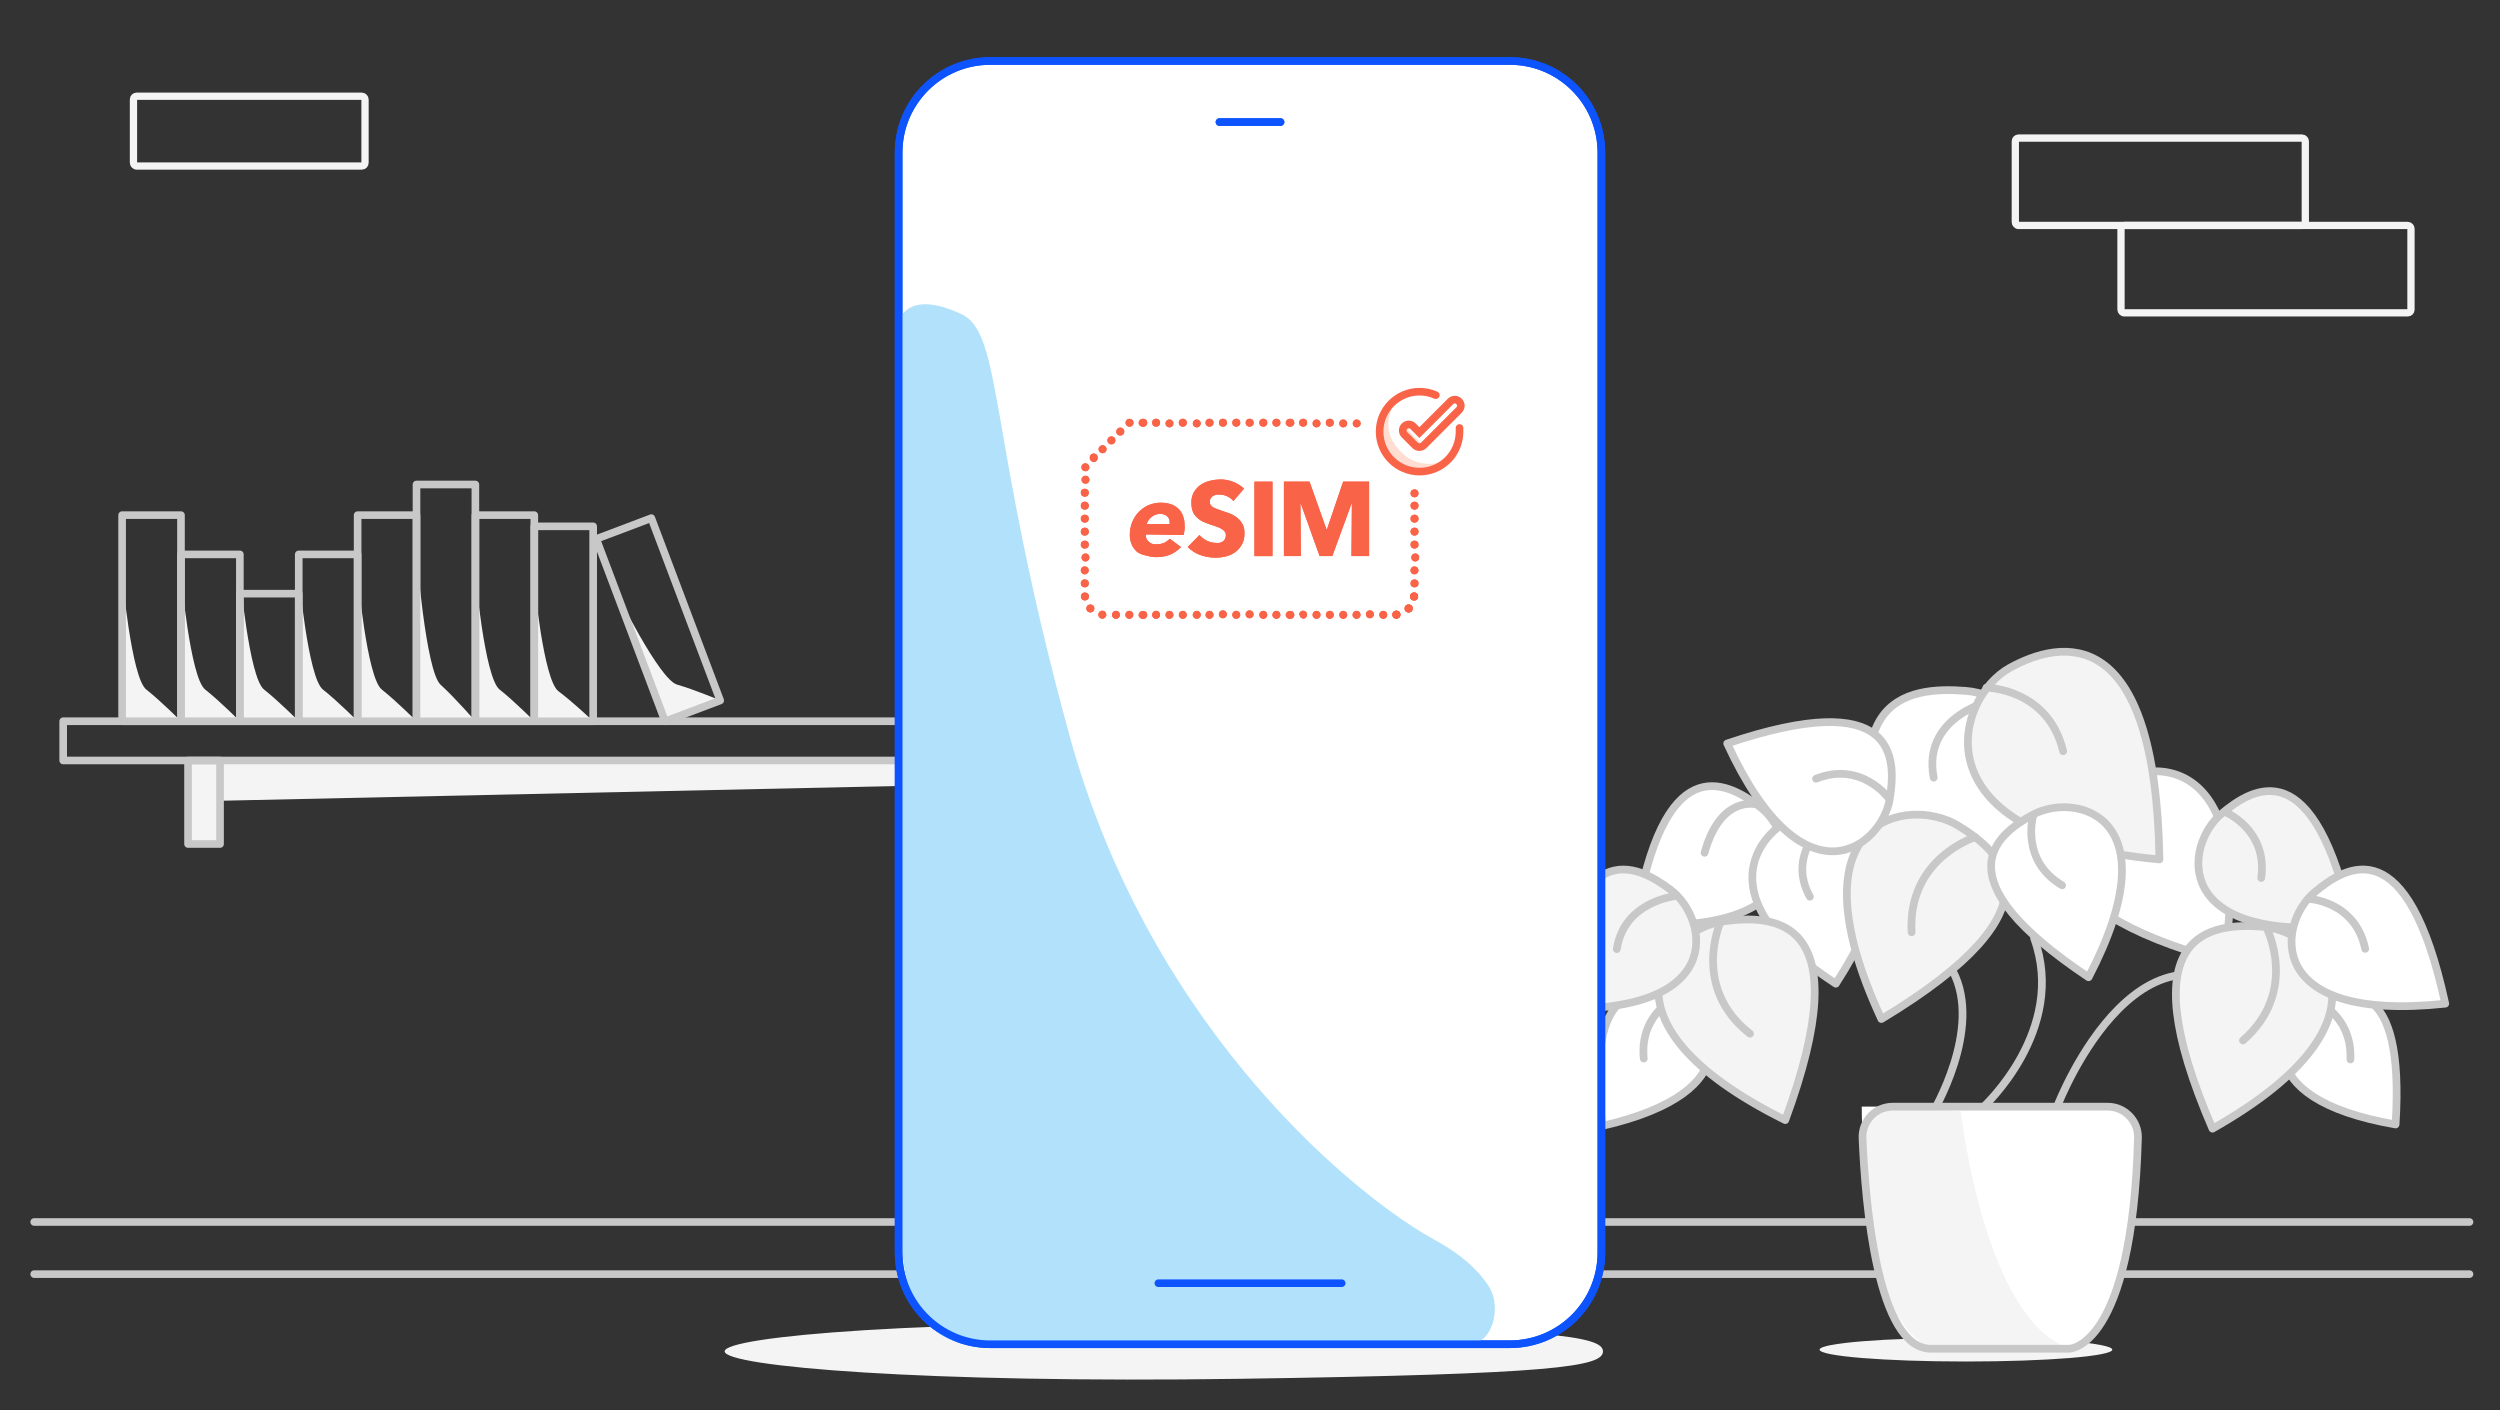 <?xml version="1.0" encoding="UTF-8"?>
<svg id="Layer_1" xmlns="http://www.w3.org/2000/svg" xmlns:xlink="http://www.w3.org/1999/xlink" viewBox="0 0 656 370">
  <rect x="0" y="0" width="656" height="370" fill="#333333" stroke="none"/>
  <defs>
    <style>
      .cls-1, .cls-2, .cls-3, .cls-4, .cls-5, .cls-6, .cls-7, .cls-8, .cls-9, .cls-10 {
        fill: none;
      }

      .cls-2, .cls-3, .cls-4, .cls-5, .cls-6, .cls-11, .cls-7, .cls-12, .cls-13, .cls-14 {
        stroke-linecap: round;
      }

      .cls-2, .cls-4, .cls-6, .cls-11, .cls-7, .cls-13, .cls-15, .cls-9, .cls-10 {
        stroke-width: 2px;
      }

      .cls-2, .cls-8, .cls-15, .cls-9, .cls-10 {
        stroke-miterlimit: 10;
      }

      .cls-2, .cls-9 {
        stroke: #f96449;
      }

      .cls-16, .cls-17, .cls-13, .cls-14 {
        fill: #f4f4f4;
      }

      .cls-3, .cls-4, .cls-5, .cls-6, .cls-11, .cls-7, .cls-12, .cls-13, .cls-14 {
        stroke-linejoin: round;
      }

      .cls-3, .cls-4, .cls-5, .cls-12, .cls-13, .cls-14 {
        stroke: #c8c8c8;
      }

      .cls-3, .cls-12, .cls-14 {
        stroke-width: 2.03px;
      }

      .cls-5 {
        stroke-width: 2px;
      }

      .cls-18, .cls-19, .cls-17 {
        fill-rule: evenodd;
      }

      .cls-18, .cls-20 {
        fill: #ffddd1;
      }

      .cls-19 {
        fill: #b2e2fb;
      }

      .cls-6 {
        stroke: #ffddd1;
      }

      .cls-11, .cls-7, .cls-15, .cls-10 {
        stroke: #0d54ff;
      }

      .cls-11, .cls-12, .cls-21, .cls-15 {
        fill: #fff;
      }

      .cls-22 {
        clip-path: url(#clippath-17);
      }

      .cls-23 {
        clip-path: url(#clippath-19);
      }

      .cls-24 {
        clip-path: url(#clippath-11);
      }

      .cls-25 {
        clip-path: url(#clippath-16);
      }

      .cls-26 {
        clip-path: url(#clippath-18);
      }

      .cls-27 {
        clip-path: url(#clippath-10);
      }

      .cls-28 {
        clip-path: url(#clippath-15);
      }

      .cls-29 {
        clip-path: url(#clippath-13);
      }

      .cls-30 {
        clip-path: url(#clippath-14);
      }

      .cls-31 {
        clip-path: url(#clippath-12);
      }

      .cls-32 {
        clip-path: url(#clippath-61);
      }

      .cls-33 {
        clip-path: url(#clippath-67);
      }

      .cls-34 {
        clip-path: url(#clippath-68);
      }

      .cls-35 {
        clip-path: url(#clippath-60);
      }

      .cls-36 {
        clip-path: url(#clippath-65);
      }

      .cls-37 {
        clip-path: url(#clippath-62);
      }

      .cls-38 {
        clip-path: url(#clippath-64);
      }

      .cls-39 {
        clip-path: url(#clippath-66);
      }

      .cls-40 {
        clip-path: url(#clippath-63);
      }

      .cls-41 {
        clip-path: url(#clippath-76);
      }

      .cls-42 {
        clip-path: url(#clippath-75);
      }

      .cls-43 {
        clip-path: url(#clippath-50);
      }

      .cls-44 {
        clip-path: url(#clippath-55);
      }

      .cls-45 {
        clip-path: url(#clippath-52);
      }

      .cls-46 {
        clip-path: url(#clippath-57);
      }

      .cls-47 {
        clip-path: url(#clippath-54);
      }

      .cls-48 {
        clip-path: url(#clippath-56);
      }

      .cls-49 {
        clip-path: url(#clippath-53);
      }

      .cls-50 {
        clip-path: url(#clippath-70);
      }

      .cls-51 {
        clip-path: url(#clippath-74);
      }

      .cls-52 {
        clip-path: url(#clippath-71);
      }

      .cls-53 {
        clip-path: url(#clippath-73);
      }

      .cls-54 {
        clip-path: url(#clippath-72);
      }

      .cls-55 {
        clip-path: url(#clippath-51);
      }

      .cls-56 {
        clip-path: url(#clippath-58);
      }

      .cls-57 {
        clip-path: url(#clippath-59);
      }

      .cls-58 {
        clip-path: url(#clippath-31);
      }

      .cls-59 {
        clip-path: url(#clippath-32);
      }

      .cls-60 {
        clip-path: url(#clippath-33);
      }

      .cls-61 {
        clip-path: url(#clippath-34);
      }

      .cls-62 {
        clip-path: url(#clippath-35);
      }

      .cls-63 {
        clip-path: url(#clippath-39);
      }

      .cls-64 {
        clip-path: url(#clippath-30);
      }

      .cls-65 {
        clip-path: url(#clippath-36);
      }

      .cls-66 {
        clip-path: url(#clippath-37);
      }

      .cls-67 {
        clip-path: url(#clippath-38);
      }

      .cls-68 {
        clip-path: url(#clippath-27);
      }

      .cls-69 {
        clip-path: url(#clippath-29);
      }

      .cls-70 {
        clip-path: url(#clippath-26);
      }

      .cls-71 {
        clip-path: url(#clippath-28);
      }

      .cls-72 {
        clip-path: url(#clippath-20);
      }

      .cls-73 {
        clip-path: url(#clippath-21);
      }

      .cls-74 {
        clip-path: url(#clippath-22);
      }

      .cls-75 {
        clip-path: url(#clippath-23);
      }

      .cls-76 {
        clip-path: url(#clippath-24);
      }

      .cls-77 {
        clip-path: url(#clippath-25);
      }

      .cls-78 {
        clip-path: url(#clippath-69);
      }

      .cls-79 {
        clip-path: url(#clippath-41);
      }

      .cls-80 {
        clip-path: url(#clippath-42);
      }

      .cls-81 {
        clip-path: url(#clippath-43);
      }

      .cls-82 {
        clip-path: url(#clippath-44);
      }

      .cls-83 {
        clip-path: url(#clippath-45);
      }

      .cls-84 {
        clip-path: url(#clippath-49);
      }

      .cls-85 {
        clip-path: url(#clippath-40);
      }

      .cls-86 {
        clip-path: url(#clippath-46);
      }

      .cls-87 {
        clip-path: url(#clippath-47);
      }

      .cls-88 {
        clip-path: url(#clippath-48);
      }

      .cls-89 {
        clip-path: url(#clippath-1);
      }

      .cls-90 {
        clip-path: url(#clippath-3);
      }

      .cls-91 {
        clip-path: url(#clippath-4);
      }

      .cls-92 {
        clip-path: url(#clippath-2);
      }

      .cls-93 {
        clip-path: url(#clippath-7);
      }

      .cls-94 {
        clip-path: url(#clippath-6);
      }

      .cls-95 {
        clip-path: url(#clippath-9);
      }

      .cls-96 {
        clip-path: url(#clippath-8);
      }

      .cls-97 {
        clip-path: url(#clippath-5);
      }

      .cls-8 {
        stroke: #f4f4f4;
        stroke-width: 1.91px;
      }

      .cls-98 {
        fill: #f96449;
      }

      .cls-99 {
        clip-path: url(#clippath);
      }
    </style>
    <clipPath id="clippath">
      <path class="cls-1" d="M304.75,131.91c.84,0,1.67.13,2.47.38.7.25,1.36.63,1.92,1.13.54.5.96,1.12,1.22,1.81.32.78.49,1.62.47,2.47.04.43.04.85,0,1.28-.06.47-.14.94-.26,1.4l-9.92-.15c0,.09,0,.18,0,.26,0,.36.09.71.26,1.02.17.3.39.58.67.78.3.21.63.38.99.5.37.05.74.05,1.1,0,.64.02,1.28-.12,1.87-.38.53-.27,1.01-.63,1.43-1.05l2.91,2.18c-.81.88-1.81,1.57-2.91,2.03-1.11.41-2.3.63-3.49.62-.91,0-1.81-.14-2.68-.41-.84-.14-1.64-.44-2.35-.9-.62-.53-1.11-1.18-1.46-1.92-.36-.84-.54-1.74-.53-2.65,0-1.13.21-2.27.64-3.32.39-.99.98-1.89,1.72-2.65.73-.77,1.61-1.39,2.59-1.81,1.06-.43,2.2-.64,3.35-.64l-.02.02ZM304.4,134.85c-.46,0-.92.08-1.34.26-.38.17-.73.39-1.05.67-.28.24-.53.53-.72.84-.16.28-.28.59-.38.9h6c0-.09,0-.18,0-.26v-.29c0-.58-.22-1.12-.64-1.51-.52-.43-1.18-.65-1.87-.62h0Z"/>
    </clipPath>
    <clipPath id="clippath-1">
      <path class="cls-1" d="M320.15,125.79c1.15,0,2.3.21,3.37.62s2.07,1.02,2.91,1.81l-2.79,3.26c-.42-.53-.96-.95-1.57-1.22-.59-.29-1.23-.46-1.89-.47-.32-.03-.64-.03-.96,0-.31.05-.61.16-.87.32-.26.15-.48.36-.64.62-.19.27-.27.6-.26.93-.02.29.06.59.21.84.17.22.37.43.62.59.3.18.63.32.96.44l1.22.44,2.06.72c.71.24,1.39.62,1.98,1.07.59.44,1.08,1,1.46,1.63.41.75.61,1.59.59,2.44.1,1.92-.76,3.78-2.3,4.94-.71.54-1.52.95-2.38,1.19-.95.25-1.92.38-2.91.38-1.39,0-2.76-.25-4.07-.72-1.22-.45-2.32-1.16-3.23-2.09l3.09-3.15c.52.63,1.16,1.12,1.89,1.48.72.37,1.51.57,2.32.59.34.05.68.05,1.02,0,.31-.06.61-.18.87-.35.24-.18.45-.4.59-.67.16-.3.23-.64.23-.99.02-.33-.09-.66-.29-.93-.21-.29-.48-.53-.78-.69-.39-.25-.81-.45-1.25-.59l-1.75-.59c-.61-.21-1.21-.45-1.84-.69-.59-.28-1.12-.64-1.6-1.07-.47-.45-.86-.98-1.13-1.57-.28-.71-.42-1.47-.41-2.24-.06-1.01.17-2.01.64-2.91.45-.75,1.05-1.41,1.75-1.92.74-.5,1.57-.86,2.44-1.07.89-.23,1.82-.35,2.74-.35v-.02Z"/>
    </clipPath>
    <clipPath id="clippath-2">
      <rect class="cls-1" x="329.16" y="126.38" width="4.74" height="19.56"/>
    </clipPath>
    <clipPath id="clippath-3">
      <polygon class="cls-1" points="343.62 126.38 348.07 138.92 348.19 138.92 352.44 126.38 359.25 126.38 359.25 145.92 354.62 145.92 354.73 132.11 354.65 132.11 349.59 145.92 346.27 145.92 341.32 132.11 341.24 132.11 341.35 145.92 336.9 145.92 336.9 126.38 343.62 126.38"/>
    </clipPath>
    <clipPath id="clippath-4">
      <path class="cls-1" d="M363.7,160.59c.3.29.4.75.24,1.14s-.55.65-.97.65c-.57,0-1.04-.45-1.05-1.02,0-.43.23-.82.63-.99.39-.18.85-.09,1.15.21h0Z"/>
    </clipPath>
    <clipPath id="clippath-5">
      <path class="cls-1" d="M360.04,160.32c.35.22.53.64.46,1.05-.09.51-.52.87-1.04.87s-.95-.37-1.04-.87c-.07-.41.11-.82.46-1.05.35-.22.8-.22,1.14,0h0Z"/>
    </clipPath>
    <clipPath id="clippath-6">
      <path class="cls-1" d="M356.69,160.59c.3.29.4.75.24,1.14s-.55.65-.97.65c-.57,0-1.04-.45-1.05-1.02,0-.43.23-.82.63-.99.39-.18.85-.09,1.15.21h0Z"/>
    </clipPath>
    <clipPath id="clippath-7">
      <path class="cls-1" d="M353.21,160.6c.3.3.39.76.22,1.15-.17.39-.57.64-.99.63-.56-.02-1.01-.46-1.02-1.02,0-.43.23-.82.63-.99.39-.17.85-.08,1.15.22h0Z"/>
    </clipPath>
    <clipPath id="clippath-8">
      <path class="cls-1" d="M349.68,160.59c.3.29.4.75.24,1.14s-.55.65-.97.65c-.57,0-1.04-.45-1.05-1.02,0-.43.23-.82.63-.99.39-.18.85-.09,1.15.21h0Z"/>
    </clipPath>
    <clipPath id="clippath-9">
      <path class="cls-1" d="M346.2,160.6c.3.3.39.76.22,1.15-.17.39-.57.64-.99.63-.56-.02-1.01-.46-1.02-1.02,0-.43.23-.82.63-.99.39-.17.85-.08,1.15.22h0Z"/>
    </clipPath>
    <clipPath id="clippath-10">
      <path class="cls-1" d="M342.97,161.17c.07.57-.33,1.08-.89,1.16-.57,0-1.04-.45-1.05-1.02l-.15.06c-.04-.57.38-1.06.95-1.12s1.07.35,1.14.92h0Z"/>
    </clipPath>
    <clipPath id="clippath-11">
      <path class="cls-1" d="M339.47,160.79c.22.35.22.8,0,1.14s-.64.53-1.05.46c-.57,0-1.04-.45-1.05-1.02,0-.58.47-1.05,1.05-1.05.41-.07.82.11,1.05.46Z"/>
    </clipPath>
    <clipPath id="clippath-12">
      <path class="cls-1" d="M335.66,160.59c.3.29.4.75.24,1.14s-.55.65-.97.65c-.57,0-1.04-.45-1.05-1.02,0-.43.23-.82.63-.99.39-.18.85-.09,1.15.21h0Z"/>
    </clipPath>
    <clipPath id="clippath-13">
      <path class="cls-1" d="M332.22,160.59c.3.29.4.75.24,1.14s-.55.65-.97.65c-.57,0-1.04-.45-1.05-1.02,0-.43.23-.82.63-.99.39-.18.85-.09,1.15.21h0Z"/>
    </clipPath>
    <clipPath id="clippath-14">
      <path class="cls-1" d="M328.47,160.32c.35.22.53.64.46,1.05-.09.51-.52.87-1.04.87s-.95-.37-1.04-.87c-.07-.41.11-.82.46-1.05.35-.22.8-.22,1.14,0h0Z"/>
    </clipPath>
    <clipPath id="clippath-15">
      <path class="cls-1" d="M325.12,160.59c.3.29.4.75.24,1.14s-.55.65-.97.65c-.57,0-1.04-.45-1.05-1.02,0-.43.23-.82.63-.99.39-.18.85-.09,1.15.21h0Z"/>
    </clipPath>
    <clipPath id="clippath-16">
      <path class="cls-1" d="M321.46,160.32c.35.22.53.64.46,1.05-.09.51-.52.87-1.04.87s-.95-.37-1.04-.87c-.07-.41.11-.82.46-1.05.35-.22.8-.22,1.14,0h0Z"/>
    </clipPath>
    <clipPath id="clippath-17">
      <path class="cls-1" d="M318.11,160.59c.3.29.4.75.24,1.14s-.55.65-.97.65c-.57,0-1.04-.45-1.05-1.02,0-.43.23-.82.63-.99.39-.18.85-.09,1.15.21h0Z"/>
    </clipPath>
    <clipPath id="clippath-18">
      <path class="cls-1" d="M314.77,160.6c.3.3.39.76.22,1.15-.17.39-.57.64-.99.63-.56-.02-1.01-.46-1.02-1.02,0-.43.23-.82.63-.99.39-.17.85-.08,1.15.22h0Z"/>
    </clipPath>
    <clipPath id="clippath-19">
      <path class="cls-1" d="M311.1,160.59c.3.29.4.75.24,1.14s-.55.65-.97.65c-.57,0-1.04-.45-1.05-1.02,0-.43.23-.82.63-.99.39-.18.85-.09,1.15.21h0Z"/>
    </clipPath>
    <clipPath id="clippath-20">
      <circle class="cls-1" cx="371.17" cy="132.69" r="1.05"/>
    </clipPath>
    <clipPath id="clippath-21">
      <circle class="cls-1" cx="371.17" cy="129.45" r="1.05"/>
    </clipPath>
    <clipPath id="clippath-22">
      <circle class="cls-1" cx="371.17" cy="136.1" r="1.05"/>
    </clipPath>
    <clipPath id="clippath-23">
      <circle class="cls-1" cx="371.17" cy="139.5" r="1.05"/>
    </clipPath>
    <clipPath id="clippath-24">
      <circle class="cls-1" cx="371.17" cy="142.91" r="1.05"/>
    </clipPath>
    <clipPath id="clippath-25">
      <path class="cls-1" d="M372.23,145.72c.22.35.22.8,0,1.14-.22.35-.64.53-1.05.46-.51-.09-.87-.52-.87-1.04s.37-.95.87-1.04c.41-.07.82.11,1.05.46h0Z"/>
    </clipPath>
    <clipPath id="clippath-26">
      <path class="cls-1" d="M371.57,148.69c.39.17.64.55.64.97,0,.58-.47,1.05-1.05,1.05-.42,0-.8-.25-.97-.64s-.07-.84.22-1.14c.3-.3.75-.39,1.14-.22h0Z"/>
    </clipPath>
    <clipPath id="clippath-27">
      <circle class="cls-1" cx="371.17" cy="153.08" r="1.05"/>
    </clipPath>
    <clipPath id="clippath-28">
      <path class="cls-1" d="M285.19,121.65c.39.16.65.55.65.97.02.27-.09.54-.29.72-.19.21-.45.32-.72.32-.43,0-.82-.23-.99-.63-.18-.39-.09-.85.21-1.15s.75-.4,1.14-.24h0Z"/>
    </clipPath>
    <clipPath id="clippath-29">
      <path class="cls-1" d="M287.57,119.16c.35.22.53.64.46,1.05,0,.57-.45,1.04-1.02,1.05v-.03c-.57,0-1.04-.45-1.05-1.02-.07-.41.11-.82.46-1.05.35-.22.8-.22,1.14,0Z"/>
    </clipPath>
    <clipPath id="clippath-30">
      <path class="cls-1" d="M289.31,116.83c.58,0,1.05.47,1.05,1.05s-.47,1.05-1.05,1.05c-.58-.02-1.04-.48-1.05-1.05,0-.58.47-1.05,1.05-1.05Z"/>
    </clipPath>
    <clipPath id="clippath-31">
      <path class="cls-1" d="M291.63,114.51c.58,0,1.05.47,1.05,1.05s-.47,1.05-1.05,1.05-1.05-.47-1.05-1.05.47-1.05,1.05-1.05Z"/>
    </clipPath>
    <clipPath id="clippath-32">
      <circle class="cls-1" cx="293.96" cy="113.25" r="1.05"/>
    </clipPath>
    <clipPath id="clippath-33">
      <path class="cls-1" d="M285.7,125.32c.22.35.22.8,0,1.14-.22.35-.64.53-1.05.46-.51-.09-.87-.52-.87-1.04s.37-.95.87-1.04c.41-.07.82.11,1.05.46h0Z"/>
    </clipPath>
    <clipPath id="clippath-34">
      <circle class="cls-1" cx="284.65" cy="129.29" r="1.05"/>
    </clipPath>
    <clipPath id="clippath-35">
      <circle class="cls-1" cx="284.65" cy="132.69" r="1.05"/>
    </clipPath>
    <clipPath id="clippath-36">
      <circle class="cls-1" cx="284.65" cy="136.1" r="1.05"/>
    </clipPath>
    <clipPath id="clippath-37">
      <circle class="cls-1" cx="284.65" cy="139.5" r="1.05"/>
    </clipPath>
    <clipPath id="clippath-38">
      <circle class="cls-1" cx="284.65" cy="142.91" r="1.05"/>
    </clipPath>
    <clipPath id="clippath-39">
      <path class="cls-1" d="M285.7,145.72c.22.35.22.8,0,1.14-.22.35-.64.53-1.05.46-.51-.09-.87-.52-.87-1.04s.37-.95.87-1.04c.41-.07.82.11,1.05.46h0Z"/>
    </clipPath>
    <clipPath id="clippath-40">
      <path class="cls-1" d="M285.05,148.69c.39.17.64.55.64.97,0,.58-.47,1.05-1.05,1.05-.42,0-.8-.25-.97-.64s-.07-.84.22-1.14c.3-.3.75-.39,1.14-.22h0Z"/>
    </clipPath>
    <clipPath id="clippath-41">
      <circle class="cls-1" cx="284.65" cy="153.08" r="1.05"/>
    </clipPath>
    <clipPath id="clippath-42">
      <path class="cls-1" d="M307.61,160.6c.3.3.39.76.22,1.15-.17.39-.57.64-.99.63-.56-.02-1.01-.46-1.02-1.02,0-.43.23-.82.63-.99.39-.17.85-.08,1.15.22h0Z"/>
    </clipPath>
    <clipPath id="clippath-43">
      <path class="cls-1" d="M304.09,160.59c.3.29.4.75.24,1.14s-.55.65-.97.65c-.57,0-1.04-.45-1.05-1.02,0-.43.23-.82.63-.99.39-.18.85-.09,1.15.21h0Z"/>
    </clipPath>
    <clipPath id="clippath-44">
      <path class="cls-1" d="M300.88,160.79c.22.35.22.8,0,1.14s-.64.53-1.05.46c-.57,0-1.04-.45-1.05-1.02,0-.58.47-1.05,1.05-1.05.41-.07.82.11,1.05.46Z"/>
    </clipPath>
    <clipPath id="clippath-45">
      <path class="cls-1" d="M297.07,160.59c.3.29.4.75.24,1.14s-.55.65-.97.65c-.57,0-1.04-.45-1.05-1.02,0-.43.23-.82.63-.99.39-.18.85-.09,1.15.21h0Z"/>
    </clipPath>
    <clipPath id="clippath-46">
      <path class="cls-1" d="M293.56,160.59c.3.29.4.75.24,1.14s-.55.65-.97.65c-.57,0-1.04-.45-1.05-1.02,0-.43.23-.82.63-.99.39-.18.85-.09,1.15.21h0Z"/>
    </clipPath>
    <clipPath id="clippath-47">
      <path class="cls-1" d="M352.45,110.06c.51,0,.95.37,1.04.87.07.41-.11.82-.46,1.05-.35.22-.8.22-1.14,0-.35-.22-.53-.64-.46-1.05.09-.51.52-.87,1.04-.87h0Z"/>
    </clipPath>
    <clipPath id="clippath-48">
      <path class="cls-1" d="M355.99,110.06c.51,0,.95.37,1.04.87.07.41-.11.82-.46,1.05-.35.22-.8.22-1.14,0-.35-.22-.53-.64-.46-1.05.09-.51.52-.87,1.04-.87h0Z"/>
    </clipPath>
    <clipPath id="clippath-49">
      <circle class="cls-1" cx="348.94" cy="110.92" r="1.05"/>
    </clipPath>
    <clipPath id="clippath-50">
      <path class="cls-1" d="M345.45,110.06c.51,0,.95.37,1.04.87.07.41-.11.82-.46,1.05-.35.22-.8.22-1.14,0-.35-.22-.53-.64-.46-1.05.09-.51.52-.87,1.04-.87h0Z"/>
    </clipPath>
    <clipPath id="clippath-51">
      <circle class="cls-1" cx="341.94" cy="110.92" r="1.05"/>
    </clipPath>
    <clipPath id="clippath-52">
      <path class="cls-1" d="M339.47,110.37c.22.35.22.8,0,1.14s-.64.53-1.05.46c-.58,0-1.05-.47-1.05-1.05.02-.57.48-1.02,1.05-1.02.41-.07.82.11,1.05.46Z"/>
    </clipPath>
    <clipPath id="clippath-53">
      <circle class="cls-1" cx="334.93" cy="110.92" r="1.05"/>
    </clipPath>
    <clipPath id="clippath-54">
      <circle class="cls-1" cx="331.49" cy="110.92" r="1.05"/>
    </clipPath>
    <clipPath id="clippath-55">
      <circle class="cls-1" cx="327.91" cy="110.92" r="1.05"/>
    </clipPath>
    <clipPath id="clippath-56">
      <circle class="cls-1" cx="324.4" cy="110.92" r="1.05"/>
    </clipPath>
    <clipPath id="clippath-57">
      <circle class="cls-1" cx="320.9" cy="110.92" r="1.05"/>
    </clipPath>
    <clipPath id="clippath-58">
      <circle class="cls-1" cx="317.38" cy="110.92" r="1.05"/>
    </clipPath>
    <clipPath id="clippath-59">
      <path class="cls-1" d="M314.02,110.06c.51,0,.95.37,1.04.87.07.41-.11.82-.46,1.05-.35.22-.8.22-1.14,0-.35-.22-.53-.64-.46-1.05.09-.51.52-.87,1.04-.87h0Z"/>
    </clipPath>
    <clipPath id="clippath-60">
      <circle class="cls-1" cx="310.37" cy="110.92" r="1.05"/>
    </clipPath>
    <clipPath id="clippath-61">
      <path class="cls-1" d="M306.86,110.06c.51,0,.95.37,1.04.87.07.41-.11.82-.46,1.05-.35.22-.8.22-1.14,0-.35-.22-.53-.64-.46-1.05.09-.51.52-.87,1.04-.87h0Z"/>
    </clipPath>
    <clipPath id="clippath-62">
      <circle class="cls-1" cx="303.36" cy="110.92" r="1.05"/>
    </clipPath>
    <clipPath id="clippath-63">
      <path class="cls-1" d="M300.88,110.37c.22.35.22.8,0,1.14s-.64.53-1.05.46c-.58,0-1.05-.47-1.05-1.05.02-.57.48-1.02,1.05-1.02.41-.07.82.11,1.05.46Z"/>
    </clipPath>
    <clipPath id="clippath-64">
      <path class="cls-1" d="M296.97,110.06c.35.22.53.64.46,1.05-.09.51-.52.87-1.04.87s-.95-.37-1.04-.87c-.07-.41.11-.82.46-1.05.35-.22.8-.22,1.14,0h0Z"/>
    </clipPath>
    <clipPath id="clippath-65">
      <circle class="cls-1" cx="366.41" cy="161.29" r="1.05"/>
    </clipPath>
    <clipPath id="clippath-66">
      <circle class="cls-1" cx="369.63" cy="159.66" r="1.05"/>
    </clipPath>
    <clipPath id="clippath-67">
      <circle class="cls-1" cx="371.06" cy="156.52" r="1.05"/>
    </clipPath>
    <clipPath id="clippath-68">
      <circle class="cls-1" cx="366.41" cy="161.29" r="1.05"/>
    </clipPath>
    <clipPath id="clippath-69">
      <circle class="cls-1" cx="369.63" cy="159.66" r="1.05"/>
    </clipPath>
    <clipPath id="clippath-70">
      <circle class="cls-1" cx="371.06" cy="156.52" r="1.05"/>
    </clipPath>
    <clipPath id="clippath-71">
      <circle class="cls-1" cx="369.63" cy="112.59" r="1.05"/>
    </clipPath>
    <clipPath id="clippath-72">
      <circle class="cls-1" cx="371.06" cy="115.79" r="1.05"/>
    </clipPath>
    <clipPath id="clippath-73">
      <path class="cls-1" d="M288.52,160.54c.3-.29.76-.38,1.15-.21s.63.57.63.99c-.02.57-.48,1.02-1.05,1.02-.43,0-.81-.25-.97-.65s-.07-.85.24-1.14h0Z"/>
    </clipPath>
    <clipPath id="clippath-74">
      <circle class="cls-1" cx="286.11" cy="159.66" r="1.05"/>
    </clipPath>
    <clipPath id="clippath-75">
      <circle class="cls-1" cx="284.68" cy="156.52" r="1.05"/>
    </clipPath>
    <clipPath id="clippath-76">
      <path class="cls-1" d="M368.02,102.89s-8.02,7.87-.65,15.51c6.59,6.84,14.99,1.1,14.99,1.1,0,0-4.53,5.83-12.73,3.22-5.16-2.19-9.24-8.73-5.62-15.52,1.89-3.01,2.84-3.55,4-4.31h0Z"/>
    </clipPath>
  </defs>
  <line class="cls-4" x1="8.97" y1="334.33" x2="648" y2="334.33"/>
  <line class="cls-4" x1="8.97" y1="320.65" x2="648" y2="320.65"/>
  <path class="cls-17" d="M420.62,354.6c0,3.98-12.4,5.99-95.38,7.2-82.28,1.21-135.09-3.22-135.09-7.2s52.85-8.42,135.09-7.21c81.8,1.18,95.38,3.22,95.38,7.21Z"/>
  <ellipse id="Oval" class="cls-16" cx="515.86" cy="354.15" rx="38.4" ry="3.11"/>
  <g>
    <g>
      <polygon class="cls-16" points="287.2 199.56 287.2 205.12 57.73 210.12 57.73 199.56 287.2 199.56"/>
      <rect class="cls-13" x="49.34" y="199.56" width="8.4" height="21.91"/>
      <rect class="cls-13" x="287.2" y="199.56" width="8.4" height="21.91"/>
    </g>
    <rect class="cls-4" x="16.58" y="189.25" width="323" height="10.3"/>
    <g>
      <path class="cls-16" d="M32.04,150.69s2.4,27.12,6.33,30.23,9.12,8.34,9.12,8.34h-15.45v-38.57Z"/>
      <path class="cls-16" d="M47.49,150.69s2.4,27.12,6.33,30.23c3.93,3.11,9.12,8.34,9.12,8.34h-15.45s0-38.57,0-38.57Z"/>
      <path class="cls-16" d="M62.94,150.69s2.4,27.12,6.33,30.23,9.12,8.34,9.12,8.34h-15.45v-38.57Z"/>
      <rect class="cls-4" x="32.04" y="135.17" width="15.45" height="54.08"/>
      <path class="cls-16" d="M93.84,150.69s2.4,27.12,6.33,30.23,9.12,8.34,9.12,8.34h-15.45s0-38.57,0-38.57Z"/>
      <rect class="cls-4" x="93.84" y="135.17" width="15.45" height="54.08"/>
      <path class="cls-16" d="M124.75,150.69s2.4,27.12,6.33,30.23c3.93,3.11,9.12,8.34,9.12,8.34h-15.45v-38.57Z"/>
      <rect class="cls-4" x="124.75" y="135.17" width="15.45" height="54.08"/>
      <path class="cls-16" d="M140.2,152.78s2.4,25.65,6.33,28.59c3.93,2.94,9.12,7.89,9.12,7.89h-15.45v-36.48Z"/>
      <rect class="cls-4" x="140.2" y="138.11" width="15.45" height="51.15"/>
      <path class="cls-16" d="M161.64,155.13s11.31,23.15,16.02,24.51c4.72,1.36,11.32,4.16,11.32,4.16l-14.45,5.46-12.89-34.12h0Z"/>
      <rect class="cls-5" x="164.99" y="137.04" width="15.45" height="51.15" transform="translate(-46.31 71.51) rotate(-20.69)"/>
      <path class="cls-16" d="M109.29,144.95s2.4,31.16,6.33,34.73c3.93,3.57,9.12,9.58,9.12,9.58h-15.45s0-44.31,0-44.31Z"/>
      <rect class="cls-4" x="109.29" y="127.13" width="15.45" height="62.13"/>
      <rect class="cls-4" x="47.49" y="145.47" width="15.45" height="43.78"/>
      <path class="cls-16" d="M78.39,150.69s2.4,27.12,6.33,30.23,9.12,8.34,9.12,8.34h-15.45s0-38.57,0-38.57Z"/>
      <rect class="cls-4" x="78.39" y="145.47" width="15.45" height="43.78"/>
      <rect class="cls-4" x="62.94" y="155.78" width="15.45" height="33.48"/>
    </g>
  </g>
  <rect class="cls-8" x="528.82" y="36.23" width="76.09" height="22.93" rx=".83" ry=".83"/>
  <rect class="cls-8" x="35.02" y="25.25" width="60.76" height="18.31" rx=".83" ry=".83"/>
  <rect class="cls-8" x="556.55" y="59.16" width="76.09" height="22.93" rx=".83" ry=".83"/>
  <g>
    <g>
      <path class="cls-3" d="M520.33,290.58s22.2-20.21,13.42-44.38"/>
      <g>
        <path class="cls-12" d="M439.79,262.75c-8.86-3.42-24.02-6.45-19.36,32.69,39.54-9.09,29.14-28.93,19.36-32.69h0Z"/>
        <path class="cls-12" d="M441.62,260.79s-11.56,4.16-10.3,16.97"/>
      </g>
      <path class="cls-12" d="M461.68,211.63c-9-6.78-25.31-15.18-32.72,31,48.07,2.5,42.65-23.52,32.72-31Z"/>
      <path class="cls-12" d="M471.23,214.26c-10.37,4.42-23.55,21.8,10.49,43.86,26.18-40.43.94-48.73-10.49-43.86Z"/>
      <g>
        <path class="cls-14" d="M452.3,241.74c13.52-1.81,35.72-.98,16.15,52.17-52.22-25.93-31.06-50.18-16.15-52.17Z"/>
        <path class="cls-14" d="M451.34,242.26s-7.49,17.02,7.87,28.99"/>
      </g>
      <path class="cls-12" d="M550.46,208.8c-9.33,9.96-21.55,28.53,33.04,43.47,9.26-57.61-22.75-54.46-33.04-43.47Z"/>
      <g>
        <path class="cls-12" d="M515.87,181.29c-15.07-1.18-39.58,1.08-14.7,58.7,56.21-31.85,31.32-57.4,14.7-58.7Z"/>
        <path class="cls-12" d="M523.63,183.5s-19.42,3.91-16.23,20.57"/>
      </g>
      <g>
        <path class="cls-14" d="M527.4,175.23c13.24-7.29,38.2-12.48,39.24,50.28-64.33-5.85-53.85-42.24-39.24-50.28Z"/>
        <path class="cls-14" d="M521.24,180.44s16.18.18,20.13,16.68"/>
      </g>
      <path class="cls-12" d="M460.7,211.06s-9.25-2.39-13.43,12.71"/>
      <g>
        <path class="cls-14" d="M438.4,233.51c-9-6.78-25.31-15.18-32.72,31,48.07,2.5,42.65-23.52,32.72-31h0Z"/>
        <path class="cls-14" d="M440.01,235.08s-13.84,1.23-15.76,13.97"/>
      </g>
      <path class="cls-12" d="M479.24,215.59s-10.57,8.45-4.33,19.71"/>
      <path class="cls-14" d="M513.69,216.58c11.68,7.06,28.48,21.6-20.01,50.81-24.54-52.93,7.13-58.59,20.01-50.81h0Z"/>
      <path class="cls-3" d="M518.3,219.67s-17.75,5.5-16.7,24.96"/>
      <g>
        <path class="cls-12" d="M495.87,209.65c1.81-11.13,1.64-29.49-42.65-14.56,20.17,43.75,40.66,26.83,42.65,14.56Z"/>
        <path class="cls-12" d="M495.68,209.55s-7.19-9.97-19.15-5.21"/>
      </g>
      <g>
        <path class="cls-12" d="M533.48,213.75c-9.9,5.37-24.32,16.73,14.56,42.68,22.27-42.72-3.64-48.61-14.56-42.68Z"/>
        <path class="cls-12" d="M533.52,213.96s-3.49,11.79,7.58,18.35"/>
      </g>
      <path class="cls-3" d="M539.92,290.04s23.36-60.59,58.05-20.82"/>
      <path class="cls-3" d="M507.03,292.15s13.41-22.13,5.38-37.36"/>
      <g>
        <path class="cls-12" d="M607.48,263.47c8.66-3.9,23.63-7.75,21.12,31.59-39.98-6.91-30.67-27.29-21.12-31.59Z"/>
        <path class="cls-12" d="M605.54,261.62s11.77,3.52,11.21,16.39"/>
      </g>
      <path class="cls-14" d="M582.82,213.62c8.62-7.26,24.44-16.54,34.37,29.17-47.87,5.13-43.87-21.16-34.37-29.17Z"/>
      <g>
        <path class="cls-14" d="M593.83,243.18c-13.6-1.07-35.72.98-13.27,52.98,50.73-28.75,28.27-51.8,13.27-52.98h0Z"/>
        <path class="cls-14" d="M594.82,243.64s8.41,16.59-6.27,29.38"/>
      </g>
      <path class="cls-3" d="M583.76,213s11.38,4.63,9.59,17.39"/>
      <g>
        <path class="cls-12" d="M607.26,234.19c8.62-7.26,24.44-16.54,34.37,29.17-47.87,5.13-43.87-21.16-34.37-29.17h0Z"/>
        <path class="cls-12" d="M605.74,235.85s12.27.52,14.89,13.13"/>
      </g>
    </g>
    <path class="cls-21" d="M488.52,290.39s0,63.51,18.15,63.51h36.29s16.55,0,18.04-55.34c.12-4.46-3.49-8.18-7.95-8.18h-64.53,0Z"/>
    <path class="cls-16" d="M514.53,291.59s6.1,55.27,28.85,62.31h-36.72s-18.43-6.87-18.33-55.21c0-4.51,3.82-8.13,8.33-7.92l17.87.83h0Z"/>
    <path class="cls-3" d="M496.67,290.39c-4.53,0-8.13,3.76-7.94,8.29.72,17.21,3.9,55.23,17.94,55.23h36.29s16.55,0,18.04-55.34c.12-4.46-3.49-8.18-7.95-8.18h-56.38,0Z"/>
  </g>
  <g>
    <g>
      <g>
        <path class="cls-15" d="M259.85,16h136.3c13.28,0,24.05,10.76,24.05,24.05v288.63c0,13.28-10.76,24.05-24.05,24.05h-136.3c-13.28,0-24.05-10.76-24.05-24.05V40.05c0-13.28,10.76-24.05,24.05-24.05h0Z"/>
        <path class="cls-11" d="M319.99,32.03h16.03"/>
        <path class="cls-11" d="M303.95,336.71h48.11"/>
      </g>
      <path class="cls-19" d="M236.81,82.38v244.23c0,14.19,7.44,25.69,16.62,25.69h133.06c4.91,0,7.67-9.2,4.24-14.64-2.9-4.59-7.59-8.66-14.08-12.22-18.94-10.17-74.45-53.71-96.07-132.64-21.62-78.92-17.25-105.32-28.39-110.42-7.39-3.4-12.51-3.4-15.36,0h-.02,0Z"/>
    </g>
    <path class="cls-7" d="M319.99,32.03h16.03"/>
    <path class="cls-7" d="M303.95,336.71h48.11"/>
    <path class="cls-10" d="M259.85,16h136.3c13.28,0,24.05,10.76,24.05,24.05v288.63c0,13.28-10.76,24.05-24.05,24.05h-136.3c-13.28,0-24.05-10.76-24.05-24.05V40.05c0-13.28,10.76-24.05,24.05-24.05h0Z"/>
  </g>
  <g>
    <g>
      <g>
        <path class="cls-98" d="M304.75,131.91c.84,0,1.67.13,2.47.38.7.25,1.36.63,1.92,1.13.54.5.96,1.12,1.22,1.81.32.78.49,1.62.47,2.47.04.43.04.85,0,1.28-.06.47-.14.94-.26,1.4l-9.92-.15c0,.09,0,.18,0,.26,0,.36.09.71.26,1.02.17.3.39.58.67.78.3.21.63.38.99.5.37.05.74.05,1.1,0,.64.02,1.28-.12,1.87-.38.53-.27,1.01-.63,1.43-1.05l2.91,2.18c-.81.88-1.81,1.57-2.91,2.03-1.11.41-2.3.63-3.49.62-.91,0-1.81-.14-2.68-.41-.84-.14-1.64-.44-2.35-.9-.62-.53-1.11-1.18-1.46-1.92-.36-.84-.54-1.74-.53-2.65,0-1.13.21-2.27.64-3.32.39-.99.98-1.89,1.72-2.65.73-.77,1.61-1.39,2.59-1.81,1.06-.43,2.2-.64,3.35-.64l-.02.02ZM304.4,134.85c-.46,0-.92.08-1.34.26-.38.17-.73.39-1.05.67-.28.24-.53.53-.72.84-.16.28-.28.59-.38.9h6c0-.09,0-.18,0-.26v-.29c0-.58-.22-1.12-.64-1.51-.52-.43-1.18-.65-1.87-.62h0Z"/>
        <g class="cls-99">
          <polygon class="cls-98" points="296.46 131.91 310.86 131.91 310.86 146.19 296.46 146.19 296.46 131.91"/>
        </g>
      </g>
      <g>
        <path class="cls-98" d="M320.15,125.79c1.15,0,2.3.21,3.37.62,1.07.4,2.07,1.02,2.91,1.81l-2.79,3.26c-.42-.53-.96-.95-1.57-1.22-.59-.29-1.23-.46-1.89-.47-.32-.03-.64-.03-.96,0-.31.05-.61.16-.87.32-.26.15-.48.36-.64.62-.19.27-.27.6-.26.93-.02.29.06.59.21.84.17.22.37.43.62.59.3.18.63.32.96.44l1.22.44,2.06.72c.71.24,1.39.62,1.98,1.07.59.44,1.08,1,1.46,1.63.41.75.61,1.59.59,2.44.1,1.92-.76,3.78-2.3,4.94-.71.54-1.52.95-2.38,1.19-.95.25-1.92.38-2.91.38-1.39,0-2.76-.25-4.07-.72-1.22-.45-2.32-1.16-3.23-2.09l3.09-3.15c.52.63,1.16,1.12,1.89,1.48.72.37,1.51.57,2.32.59.34.05.68.05,1.02,0,.31-.06.61-.18.87-.35.24-.18.45-.4.59-.67.16-.3.23-.64.23-.99.02-.33-.09-.66-.29-.93-.21-.29-.48-.53-.78-.69-.39-.25-.81-.45-1.25-.59l-1.75-.59c-.61-.21-1.21-.45-1.84-.69-.59-.28-1.12-.64-1.6-1.07-.47-.45-.86-.98-1.13-1.57-.28-.71-.42-1.47-.41-2.24-.06-1.01.17-2.01.64-2.91.45-.75,1.05-1.41,1.75-1.92.74-.5,1.57-.86,2.44-1.07.89-.23,1.82-.35,2.74-.35v-.02Z"/>
        <g class="cls-89">
          <polygon class="cls-98" points="311.62 125.79 326.53 125.79 326.53 146.33 311.62 146.33 311.62 125.79"/>
        </g>
      </g>
      <g>
        <rect class="cls-98" x="329.16" y="126.38" width="4.74" height="19.56"/>
        <g class="cls-92">
          <polygon class="cls-98" points="329.16 126.38 333.91 126.38 333.91 145.92 329.16 145.92 329.16 126.38"/>
        </g>
      </g>
      <g>
        <polygon class="cls-98" points="343.62 126.38 348.07 138.92 348.19 138.92 352.44 126.38 359.25 126.38 359.25 145.92 354.62 145.92 354.73 132.11 354.65 132.11 349.59 145.92 346.27 145.92 341.32 132.11 341.24 132.11 341.35 145.92 336.9 145.92 336.9 126.38 343.62 126.38"/>
        <g class="cls-90">
          <polygon class="cls-98" points="336.9 126.38 359.25 126.38 359.25 145.92 336.9 145.92 336.9 126.38"/>
        </g>
      </g>
      <g>
        <path class="cls-98" d="M363.7,160.59c.3.29.4.75.24,1.14s-.55.65-.97.65c-.57,0-1.04-.45-1.05-1.02,0-.43.23-.82.63-.99.39-.18.85-.09,1.15.21h0Z"/>
        <g class="cls-91">
          <polygon class="cls-98" points="361.92 160.3 364.01 160.3 364.01 162.39 361.92 162.39 361.92 160.3"/>
        </g>
      </g>
      <g>
        <path class="cls-98" d="M360.04,160.32c.35.22.53.64.46,1.05-.09.51-.52.87-1.04.87s-.95-.37-1.04-.87c-.07-.41.11-.82.46-1.05.35-.22.8-.22,1.14,0h0Z"/>
        <g class="cls-97">
          <polygon class="cls-98" points="358.42 160.16 360.51 160.16 360.51 162.25 358.42 162.25 358.42 160.16"/>
        </g>
      </g>
      <g>
        <path class="cls-98" d="M356.69,160.59c.3.29.4.75.24,1.14s-.55.65-.97.65c-.57,0-1.04-.45-1.05-1.02,0-.43.23-.82.63-.99.39-.18.85-.09,1.15.21h0Z"/>
        <g class="cls-94">
          <polygon class="cls-98" points="354.91 160.3 357 160.3 357 162.39 354.91 162.39 354.91 160.3"/>
        </g>
      </g>
      <g>
        <path class="cls-98" d="M353.21,160.6c.3.3.39.76.22,1.15-.17.39-.57.64-.99.63-.56-.02-1.01-.46-1.02-1.02,0-.43.23-.82.63-.99.39-.17.85-.08,1.15.22h0Z"/>
        <g class="cls-93">
          <polygon class="cls-98" points="351.42 160.3 353.51 160.3 353.51 162.39 351.42 162.39 351.42 160.3"/>
        </g>
      </g>
      <g>
        <path class="cls-98" d="M349.68,160.59c.3.29.4.75.24,1.14s-.55.65-.97.65c-.57,0-1.04-.45-1.05-1.02,0-.43.23-.82.63-.99.39-.18.85-.09,1.15.21h0Z"/>
        <g class="cls-96">
          <polygon class="cls-98" points="347.9 160.3 350 160.3 350 162.39 347.9 162.39 347.9 160.3"/>
        </g>
      </g>
      <g>
        <path class="cls-98" d="M346.2,160.6c.3.3.39.76.22,1.15-.17.39-.57.64-.99.63-.56-.02-1.01-.46-1.02-1.02,0-.43.23-.82.63-.99.39-.17.85-.08,1.15.22h0Z"/>
        <g class="cls-95">
          <polygon class="cls-98" points="344.41 160.3 346.5 160.3 346.5 162.39 344.41 162.39 344.41 160.3"/>
        </g>
      </g>
      <g>
        <path class="cls-98" d="M342.97,161.17c.07.57-.33,1.08-.89,1.16-.57,0-1.04-.45-1.05-1.02l-.15.06c-.04-.57.38-1.06.95-1.12s1.07.35,1.14.92h0Z"/>
        <g class="cls-27">
          <polygon class="cls-98" points="340.88 160.25 342.98 160.25 342.98 162.33 340.88 162.33 340.88 160.25"/>
        </g>
      </g>
      <g>
        <path class="cls-98" d="M339.47,160.79c.22.35.22.8,0,1.14s-.64.53-1.05.46c-.57,0-1.04-.45-1.05-1.02,0-.58.47-1.05,1.05-1.05.41-.07.82.11,1.05.46Z"/>
        <g class="cls-24">
          <polygon class="cls-98" points="337.37 160.31 339.63 160.31 339.63 162.41 337.37 162.41 337.37 160.31"/>
        </g>
      </g>
      <g>
        <path class="cls-98" d="M335.66,160.59c.3.29.4.75.24,1.14s-.55.65-.97.65c-.57,0-1.04-.45-1.05-1.02,0-.43.23-.82.63-.99.39-.18.85-.09,1.15.21h0Z"/>
        <g class="cls-31">
          <polygon class="cls-98" points="333.88 160.3 335.97 160.3 335.97 162.39 333.88 162.39 333.88 160.3"/>
        </g>
      </g>
      <g>
        <path class="cls-98" d="M332.22,160.59c.3.29.4.75.24,1.14s-.55.65-.97.65c-.57,0-1.04-.45-1.05-1.02,0-.43.23-.82.63-.99.39-.18.85-.09,1.15.21h0Z"/>
        <g class="cls-29">
          <polygon class="cls-98" points="330.44 160.3 332.54 160.3 332.54 162.39 330.44 162.39 330.44 160.3"/>
        </g>
      </g>
      <g>
        <path class="cls-98" d="M328.47,160.32c.35.22.53.64.46,1.05-.09.51-.52.87-1.04.87s-.95-.37-1.04-.87c-.07-.41.11-.82.46-1.05.35-.22.8-.22,1.14,0h0Z"/>
        <g class="cls-30">
          <polygon class="cls-98" points="326.85 160.16 328.95 160.16 328.95 162.25 326.85 162.25 326.85 160.16"/>
        </g>
      </g>
      <g>
        <path class="cls-98" d="M325.12,160.59c.3.29.4.75.24,1.14s-.55.65-.97.65c-.57,0-1.04-.45-1.05-1.02,0-.43.23-.82.63-.99.39-.18.85-.09,1.15.21h0Z"/>
        <g class="cls-28">
          <polygon class="cls-98" points="323.34 160.3 325.44 160.3 325.44 162.39 323.34 162.39 323.34 160.3"/>
        </g>
      </g>
      <g>
        <path class="cls-98" d="M321.46,160.32c.35.22.53.64.46,1.05-.09.51-.52.87-1.04.87s-.95-.37-1.04-.87c-.07-.41.11-.82.46-1.05.35-.22.8-.22,1.14,0h0Z"/>
        <g class="cls-25">
          <polygon class="cls-98" points="319.84 160.16 321.93 160.16 321.93 162.25 319.84 162.25 319.84 160.16"/>
        </g>
      </g>
      <g>
        <path class="cls-98" d="M318.11,160.59c.3.29.4.75.24,1.14s-.55.65-.97.65c-.57,0-1.04-.45-1.05-1.02,0-.43.23-.82.63-.99.39-.18.85-.09,1.15.21h0Z"/>
        <g class="cls-22">
          <polygon class="cls-98" points="316.34 160.3 318.43 160.3 318.43 162.39 316.34 162.39 316.34 160.3"/>
        </g>
      </g>
      <g>
        <path class="cls-98" d="M314.77,160.6c.3.3.39.76.22,1.15-.17.39-.57.64-.99.63-.56-.02-1.01-.46-1.02-1.02,0-.43.23-.82.63-.99.39-.17.85-.08,1.15.22h0Z"/>
        <g class="cls-26">
          <polygon class="cls-98" points="312.99 160.3 315.09 160.3 315.09 162.39 312.99 162.39 312.99 160.3"/>
        </g>
      </g>
      <g>
        <path class="cls-98" d="M311.1,160.59c.3.29.4.75.24,1.14s-.55.65-.97.65c-.57,0-1.04-.45-1.05-1.02,0-.43.23-.82.63-.99.39-.18.85-.09,1.15.21h0Z"/>
        <g class="cls-23">
          <polygon class="cls-98" points="309.32 160.3 311.41 160.3 311.41 162.39 309.32 162.39 309.32 160.3"/>
        </g>
      </g>
      <g>
        <circle class="cls-98" cx="371.17" cy="132.69" r="1.05"/>
        <g class="cls-72">
          <polygon class="cls-98" points="370.13 131.64 372.22 131.64 372.22 133.74 370.13 133.74 370.13 131.64"/>
        </g>
      </g>
      <g>
        <circle class="cls-98" cx="371.17" cy="129.45" r="1.05"/>
        <g class="cls-73">
          <polygon class="cls-98" points="370.13 128.4 372.22 128.4 372.22 130.5 370.13 130.5 370.13 128.4"/>
        </g>
      </g>
      <g>
        <circle class="cls-98" cx="371.17" cy="136.1" r="1.05"/>
        <g class="cls-74">
          <polygon class="cls-98" points="370.13 135.05 372.22 135.05 372.22 137.14 370.13 137.14 370.13 135.05"/>
        </g>
      </g>
      <g>
        <circle class="cls-98" cx="371.17" cy="139.5" r="1.05"/>
        <g class="cls-75">
          <polygon class="cls-98" points="370.13 138.45 372.22 138.45 372.22 140.54 370.13 140.54 370.13 138.45"/>
        </g>
      </g>
      <g>
        <circle class="cls-98" cx="371.17" cy="142.91" r="1.05"/>
        <g class="cls-76">
          <polygon class="cls-98" points="370.13 141.86 372.22 141.86 372.22 143.95 370.13 143.95 370.13 141.86"/>
        </g>
      </g>
      <g>
        <path class="cls-98" d="M372.23,145.72c.22.35.22.8,0,1.14-.22.35-.64.53-1.05.46-.51-.09-.87-.52-.87-1.04s.37-.95.87-1.04c.41-.07.82.11,1.05.46h0Z"/>
        <g class="cls-77">
          <polygon class="cls-98" points="370.3 145.24 372.4 145.24 372.4 147.34 370.3 147.34 370.3 145.24"/>
        </g>
      </g>
      <g>
        <path class="cls-98" d="M371.57,148.69c.39.17.64.55.64.97,0,.58-.47,1.05-1.05,1.05-.42,0-.8-.25-.97-.64s-.07-.84.22-1.14c.3-.3.75-.39,1.14-.22h0Z"/>
        <g class="cls-70">
          <polygon class="cls-98" points="370.13 148.61 372.22 148.61 372.22 150.7 370.13 150.7 370.13 148.61"/>
        </g>
      </g>
      <g>
        <circle class="cls-98" cx="371.17" cy="153.08" r="1.05"/>
        <g class="cls-68">
          <polygon class="cls-98" points="370.13 152.04 372.22 152.04 372.22 154.13 370.13 154.13 370.13 152.04"/>
        </g>
      </g>
      <g>
        <path class="cls-98" d="M285.19,121.65c.39.16.65.55.65.97.02.27-.09.54-.29.72-.19.21-.45.32-.72.32-.43,0-.82-.23-.99-.63-.18-.39-.09-.85.21-1.15s.75-.4,1.14-.24h0Z"/>
        <g class="cls-71">
          <polygon class="cls-98" points="283.75 121.58 285.84 121.58 285.84 123.67 283.75 123.67 283.75 121.58"/>
        </g>
      </g>
      <g>
        <path class="cls-98" d="M287.57,119.16c.35.22.53.64.46,1.05,0,.57-.45,1.04-1.02,1.05v-.03c-.57,0-1.04-.45-1.05-1.02-.07-.41.11-.82.46-1.05.35-.22.8-.22,1.14,0Z"/>
        <g class="cls-69">
          <polygon class="cls-98" points="285.95 118.99 288.04 118.99 288.04 121.26 285.95 121.26 285.95 118.99"/>
        </g>
      </g>
      <g>
        <path class="cls-98" d="M289.31,116.83c.58,0,1.05.47,1.05,1.05s-.47,1.05-1.05,1.05c-.58-.02-1.04-.48-1.05-1.05,0-.58.47-1.05,1.05-1.05Z"/>
        <g class="cls-64">
          <polygon class="cls-98" points="288.26 116.83 290.35 116.83 290.35 118.93 288.26 118.93 288.26 116.83"/>
        </g>
      </g>
      <g>
        <circle class="cls-98" cx="291.63" cy="115.55" r="1.05"/>
        <g class="cls-58">
          <polygon class="cls-98" points="290.59 114.51 292.68 114.51 292.68 116.6 290.59 116.6 290.59 114.51"/>
        </g>
      </g>
      <g>
        <path class="cls-98" d="M293.96,112.2c.58,0,1.05.47,1.05,1.05s-.47,1.05-1.05,1.05-1.05-.47-1.05-1.05.47-1.05,1.05-1.05Z"/>
        <g class="cls-59">
          <polygon class="cls-98" points="292.91 112.2 295 112.2 295 114.3 292.91 114.3 292.91 112.2"/>
        </g>
      </g>
      <g>
        <path class="cls-98" d="M285.7,125.32c.22.35.22.8,0,1.14-.22.35-.64.53-1.05.46-.51-.09-.87-.52-.87-1.04s.37-.95.87-1.04c.41-.07.82.11,1.05.46h0Z"/>
        <g class="cls-60">
          <polygon class="cls-98" points="283.78 124.85 285.87 124.85 285.87 126.94 283.78 126.94 283.78 124.85"/>
        </g>
      </g>
      <g>
        <circle class="cls-98" cx="284.65" cy="129.29" r="1.05"/>
        <g class="cls-61">
          <polygon class="cls-98" points="283.6 128.24 285.7 128.24 285.7 130.33 283.6 130.33 283.6 128.24"/>
        </g>
      </g>
      <g>
        <circle class="cls-98" cx="284.65" cy="132.69" r="1.05"/>
        <g class="cls-62">
          <polygon class="cls-98" points="283.6 131.64 285.7 131.64 285.7 133.74 283.6 133.74 283.6 131.64"/>
        </g>
      </g>
      <g>
        <circle class="cls-98" cx="284.65" cy="136.1" r="1.05"/>
        <g class="cls-65">
          <polygon class="cls-98" points="283.6 135.05 285.7 135.05 285.7 137.14 283.6 137.14 283.6 135.05"/>
        </g>
      </g>
      <g>
        <circle class="cls-98" cx="284.65" cy="139.5" r="1.05"/>
        <g class="cls-66">
          <polygon class="cls-98" points="283.6 138.45 285.7 138.45 285.7 140.54 283.6 140.54 283.6 138.45"/>
        </g>
      </g>
      <g>
        <circle class="cls-98" cx="284.65" cy="142.91" r="1.05"/>
        <g class="cls-67">
          <polygon class="cls-98" points="283.6 141.86 285.7 141.86 285.7 143.95 283.6 143.95 283.6 141.86"/>
        </g>
      </g>
      <g>
        <path class="cls-98" d="M285.7,145.72c.22.35.22.8,0,1.14-.22.35-.64.53-1.05.46-.51-.09-.87-.52-.87-1.04s.37-.95.87-1.04c.41-.07.82.11,1.05.46h0Z"/>
        <g class="cls-63">
          <polygon class="cls-98" points="283.78 145.24 285.87 145.24 285.87 147.34 283.78 147.34 283.78 145.24"/>
        </g>
      </g>
      <g>
        <path class="cls-98" d="M285.05,148.69c.39.17.64.55.64.97,0,.58-.47,1.05-1.05,1.05-.42,0-.8-.25-.97-.64s-.07-.84.22-1.14c.3-.3.75-.39,1.14-.22h0Z"/>
        <g class="cls-85">
          <polygon class="cls-98" points="283.6 148.61 285.7 148.61 285.7 150.7 283.6 150.7 283.6 148.61"/>
        </g>
      </g>
      <g>
        <circle class="cls-98" cx="284.65" cy="153.08" r="1.05"/>
        <g class="cls-79">
          <polygon class="cls-98" points="283.6 152.04 285.7 152.04 285.7 154.13 283.6 154.13 283.6 152.04"/>
        </g>
      </g>
      <g>
        <path class="cls-98" d="M307.61,160.6c.3.3.39.76.22,1.15-.17.39-.57.64-.99.63-.56-.02-1.01-.46-1.02-1.02,0-.43.23-.82.63-.99.39-.17.85-.08,1.15.22h0Z"/>
        <g class="cls-80">
          <polygon class="cls-98" points="305.83 160.3 307.93 160.3 307.93 162.39 305.83 162.39 305.83 160.3"/>
        </g>
      </g>
      <g>
        <path class="cls-98" d="M304.09,160.59c.3.29.4.75.24,1.14s-.55.65-.97.65c-.57,0-1.04-.45-1.05-1.02,0-.43.23-.82.63-.99.39-.18.85-.09,1.15.21h0Z"/>
        <g class="cls-81">
          <polygon class="cls-98" points="302.31 160.3 304.4 160.3 304.4 162.39 302.31 162.39 302.31 160.3"/>
        </g>
      </g>
      <g>
        <path class="cls-98" d="M300.88,160.79c.22.35.22.8,0,1.14s-.64.53-1.05.46c-.57,0-1.04-.45-1.05-1.02,0-.58.47-1.05,1.05-1.05.41-.07.82.11,1.05.46Z"/>
        <g class="cls-82">
          <polygon class="cls-98" points="298.79 160.31 301.06 160.31 301.06 162.41 298.79 162.41 298.79 160.31"/>
        </g>
      </g>
      <g>
        <path class="cls-98" d="M297.07,160.59c.3.29.4.75.24,1.14s-.55.65-.97.65c-.57,0-1.04-.45-1.05-1.02,0-.43.23-.82.63-.99.39-.18.85-.09,1.15.21h0Z"/>
        <g class="cls-83">
          <polygon class="cls-98" points="295.3 160.3 297.4 160.3 297.4 162.39 295.3 162.39 295.3 160.3"/>
        </g>
      </g>
      <g>
        <path class="cls-98" d="M293.56,160.59c.3.29.4.75.24,1.14s-.55.65-.97.65c-.57,0-1.04-.45-1.05-1.02,0-.43.23-.82.63-.99.39-.18.85-.09,1.15.21h0Z"/>
        <g class="cls-86">
          <polygon class="cls-98" points="291.78 160.3 293.87 160.3 293.87 162.39 291.78 162.39 291.78 160.3"/>
        </g>
      </g>
      <g>
        <path class="cls-98" d="M352.45,110.06c.51,0,.95.37,1.04.87.07.41-.11.82-.46,1.05-.35.22-.8.22-1.14,0-.35-.22-.53-.64-.46-1.05.09-.51.52-.87,1.04-.87h0Z"/>
        <g class="cls-87">
          <polygon class="cls-98" points="351.4 110.06 353.5 110.06 353.5 112.15 351.4 112.15 351.4 110.06"/>
        </g>
      </g>
      <g>
        <path class="cls-98" d="M355.99,110.06c.51,0,.95.37,1.04.87.07.41-.11.82-.46,1.05-.35.22-.8.22-1.14,0-.35-.22-.53-.64-.46-1.05.09-.51.52-.87,1.04-.87h0Z"/>
        <g class="cls-88">
          <polygon class="cls-98" points="354.94 110.06 357.03 110.06 357.03 112.15 354.94 112.15 354.94 110.06"/>
        </g>
      </g>
      <g>
        <circle class="cls-98" cx="348.94" cy="110.92" r="1.05"/>
        <g class="cls-84">
          <polygon class="cls-98" points="347.9 109.88 350 109.88 350 111.98 347.9 111.98 347.9 109.88"/>
        </g>
      </g>
      <g>
        <path class="cls-98" d="M345.45,110.06c.51,0,.95.37,1.04.87.07.41-.11.82-.46,1.05-.35.22-.8.22-1.14,0-.35-.22-.53-.64-.46-1.05.09-.51.52-.87,1.04-.87h0Z"/>
        <g class="cls-43">
          <polygon class="cls-98" points="344.39 110.06 346.49 110.06 346.49 112.15 344.39 112.15 344.39 110.06"/>
        </g>
      </g>
      <g>
        <circle class="cls-98" cx="341.94" cy="110.92" r="1.05"/>
        <g class="cls-55">
          <polygon class="cls-98" points="340.88 109.88 342.98 109.88 342.98 111.98 340.88 111.98 340.88 109.88"/>
        </g>
      </g>
      <g>
        <path class="cls-98" d="M339.47,110.37c.22.35.22.8,0,1.14s-.64.53-1.05.46c-.58,0-1.05-.47-1.05-1.05.02-.57.48-1.02,1.05-1.02.41-.07.82.11,1.05.46Z"/>
        <g class="cls-45">
          <polygon class="cls-98" points="337.37 109.9 339.63 109.9 339.63 111.99 337.37 111.99 337.37 109.9"/>
        </g>
      </g>
      <g>
        <circle class="cls-98" cx="334.93" cy="110.92" r="1.05"/>
        <g class="cls-49">
          <polygon class="cls-98" points="333.88 109.88 335.97 109.88 335.97 111.98 333.88 111.98 333.88 109.88"/>
        </g>
      </g>
      <g>
        <circle class="cls-98" cx="331.49" cy="110.92" r="1.05"/>
        <g class="cls-47">
          <polygon class="cls-98" points="330.44 109.88 332.54 109.88 332.54 111.98 330.44 111.98 330.44 109.88"/>
        </g>
      </g>
      <g>
        <circle class="cls-98" cx="327.91" cy="110.92" r="1.05"/>
        <g class="cls-44">
          <polygon class="cls-98" points="326.87 109.88 328.96 109.88 328.96 111.98 326.87 111.98 326.87 109.88"/>
        </g>
      </g>
      <g>
        <circle class="cls-98" cx="324.4" cy="110.92" r="1.05"/>
        <g class="cls-48">
          <polygon class="cls-98" points="323.34 109.88 325.44 109.88 325.44 111.98 323.34 111.98 323.34 109.88"/>
        </g>
      </g>
      <g>
        <circle class="cls-98" cx="320.9" cy="110.92" r="1.05"/>
        <g class="cls-46">
          <polygon class="cls-98" points="319.85 109.88 321.95 109.88 321.95 111.98 319.85 111.98 319.85 109.88"/>
        </g>
      </g>
      <g>
        <circle class="cls-98" cx="317.38" cy="110.92" r="1.05"/>
        <g class="cls-56">
          <polygon class="cls-98" points="316.34 109.88 318.43 109.88 318.43 111.98 316.34 111.98 316.34 109.88"/>
        </g>
      </g>
      <g>
        <path class="cls-98" d="M314.02,110.06c.51,0,.95.37,1.04.87.07.41-.11.82-.46,1.05-.35.22-.8.22-1.14,0-.35-.22-.53-.64-.46-1.05.09-.51.52-.87,1.04-.87h0Z"/>
        <g class="cls-57">
          <polygon class="cls-98" points="312.98 110.06 315.07 110.06 315.07 112.15 312.98 112.15 312.98 110.06"/>
        </g>
      </g>
      <g>
        <circle class="cls-98" cx="310.37" cy="110.92" r="1.05"/>
        <g class="cls-35">
          <polygon class="cls-98" points="309.32 109.88 311.41 109.88 311.41 111.98 309.32 111.98 309.32 109.88"/>
        </g>
      </g>
      <g>
        <path class="cls-98" d="M306.86,110.06c.51,0,.95.37,1.04.87.07.41-.11.82-.46,1.05-.35.22-.8.22-1.14,0-.35-.22-.53-.64-.46-1.05.09-.51.52-.87,1.04-.87h0Z"/>
        <g class="cls-32">
          <polygon class="cls-98" points="305.82 110.06 307.91 110.06 307.91 112.15 305.82 112.15 305.82 110.06"/>
        </g>
      </g>
      <g>
        <circle class="cls-98" cx="303.36" cy="110.92" r="1.05"/>
        <g class="cls-37">
          <polygon class="cls-98" points="302.31 109.88 304.41 109.88 304.41 111.98 302.31 111.98 302.31 109.88"/>
        </g>
      </g>
      <g>
        <path class="cls-98" d="M300.88,110.37c.22.35.22.8,0,1.14s-.64.53-1.05.46c-.58,0-1.05-.47-1.05-1.05.02-.57.48-1.02,1.05-1.02.41-.07.82.11,1.05.46Z"/>
        <g class="cls-40">
          <polygon class="cls-98" points="298.79 109.9 301.06 109.9 301.06 111.99 298.79 111.99 298.79 109.9"/>
        </g>
      </g>
      <g>
        <path class="cls-98" d="M296.97,110.06c.35.22.53.64.46,1.05-.09.51-.52.87-1.04.87s-.95-.37-1.04-.87c-.07-.41.11-.82.46-1.05.35-.22.8-.22,1.14,0h0Z"/>
        <g class="cls-38">
          <polygon class="cls-98" points="295.35 109.88 297.44 109.88 297.44 111.98 295.35 111.98 295.35 109.88"/>
        </g>
      </g>
      <g>
        <circle class="cls-98" cx="366.41" cy="161.29" r="1.05"/>
        <g class="cls-36">
          <polygon class="cls-98" points="365.35 160.24 367.45 160.24 367.45 162.33 365.35 162.33 365.35 160.24"/>
        </g>
      </g>
      <g>
        <circle class="cls-98" cx="369.63" cy="159.66" r="1.05"/>
        <g class="cls-39">
          <polygon class="cls-98" points="368.59 158.61 370.68 158.61 370.68 160.71 368.59 160.71 368.59 158.61"/>
        </g>
      </g>
      <g>
        <circle class="cls-98" cx="371.06" cy="156.52" r="1.05"/>
        <g class="cls-33">
          <polygon class="cls-98" points="370.01 155.47 372.1 155.47 372.1 157.57 370.01 157.57 370.01 155.47"/>
        </g>
      </g>
      <g>
        <circle class="cls-98" cx="366.41" cy="161.29" r="1.05"/>
        <g class="cls-34">
          <polygon class="cls-98" points="365.35 160.24 367.45 160.24 367.45 162.33 365.35 162.33 365.35 160.24"/>
        </g>
      </g>
      <g>
        <circle class="cls-98" cx="369.63" cy="159.66" r="1.05"/>
        <g class="cls-78">
          <polygon class="cls-98" points="368.59 158.61 370.68 158.61 370.68 160.71 368.59 160.71 368.59 158.61"/>
        </g>
      </g>
      <g>
        <circle class="cls-98" cx="371.06" cy="156.52" r="1.05"/>
        <g class="cls-50">
          <polygon class="cls-98" points="370.01 155.47 372.1 155.47 372.1 157.57 370.01 157.57 370.01 155.47"/>
        </g>
      </g>
      <g>
        <circle class="cls-98" cx="369.63" cy="112.59" r="1.05"/>
        <g class="cls-52">
          <polygon class="cls-98" points="368.59 111.54 370.68 111.54 370.68 113.63 368.59 113.63 368.59 111.54"/>
        </g>
      </g>
      <g>
        <circle class="cls-98" cx="371.06" cy="115.79" r="1.05"/>
        <g class="cls-54">
          <polygon class="cls-98" points="370.01 114.74 372.1 114.74 372.1 116.83 370.01 116.83 370.01 114.74"/>
        </g>
      </g>
      <g>
        <path class="cls-98" d="M288.52,160.54c.3-.29.76-.38,1.15-.21s.63.57.63.99c-.02.57-.48,1.02-1.05,1.02-.43,0-.81-.25-.97-.65s-.07-.85.24-1.14h0Z"/>
        <g class="cls-53">
          <polygon class="cls-98" points="288.21 160.24 290.3 160.24 290.3 162.33 288.21 162.33 288.21 160.24"/>
        </g>
      </g>
      <g>
        <circle class="cls-98" cx="286.11" cy="159.66" r="1.05"/>
        <g class="cls-51">
          <polygon class="cls-98" points="285.06 158.61 287.15 158.61 287.15 160.71 285.06 160.71 285.06 158.61"/>
        </g>
      </g>
      <g>
        <circle class="cls-98" cx="284.68" cy="156.52" r="1.05"/>
        <g class="cls-42">
          <polygon class="cls-98" points="283.63 155.47 285.72 155.47 285.72 157.57 283.63 157.57 283.63 155.47"/>
        </g>
      </g>
    </g>
    <g>
      <circle class="cls-21" cx="372.33" cy="113.26" r="12.44"/>
      <g>
        <path class="cls-6" d="M372.33,117.2l-3.35-3.35c-.62-.62-.54-1.48.08-2.1"/>
        <g>
          <path class="cls-18" d="M368.02,102.89s-8.02,7.87-.65,15.51c6.59,6.84,14.99,1.1,14.99,1.1,0,0-4.53,5.83-12.73,3.22-5.16-2.19-9.24-8.73-5.62-15.52,1.89-3.01,2.84-3.55,4-4.31"/>
          <g class="cls-41">
            <rect class="cls-20" x="360.55" y="102.51" width="22.18" height="22.97"/>
          </g>
        </g>
        <path class="cls-2" d="M382.98,112.3v.97c0,5.79-4.7,10.48-10.49,10.48s-10.48-4.7-10.48-10.49,4.7-10.48,10.49-10.48c1.47,0,2.92.31,4.26.91"/>
        <path class="cls-9" d="M372.43,117.32c-.42,0-.82-.17-1.11-.46l-2.78-2.78c-.62-.62-.62-1.62,0-2.24s1.62-.62,2.24,0l1.67,1.67,8.17-8.18c.62-.62,1.62-.62,2.24,0s.62,1.62,0,2.24l-9.28,9.29c-.29.29-.69.46-1.11.46h-.02Z"/>
      </g>
    </g>
  </g>
</svg>